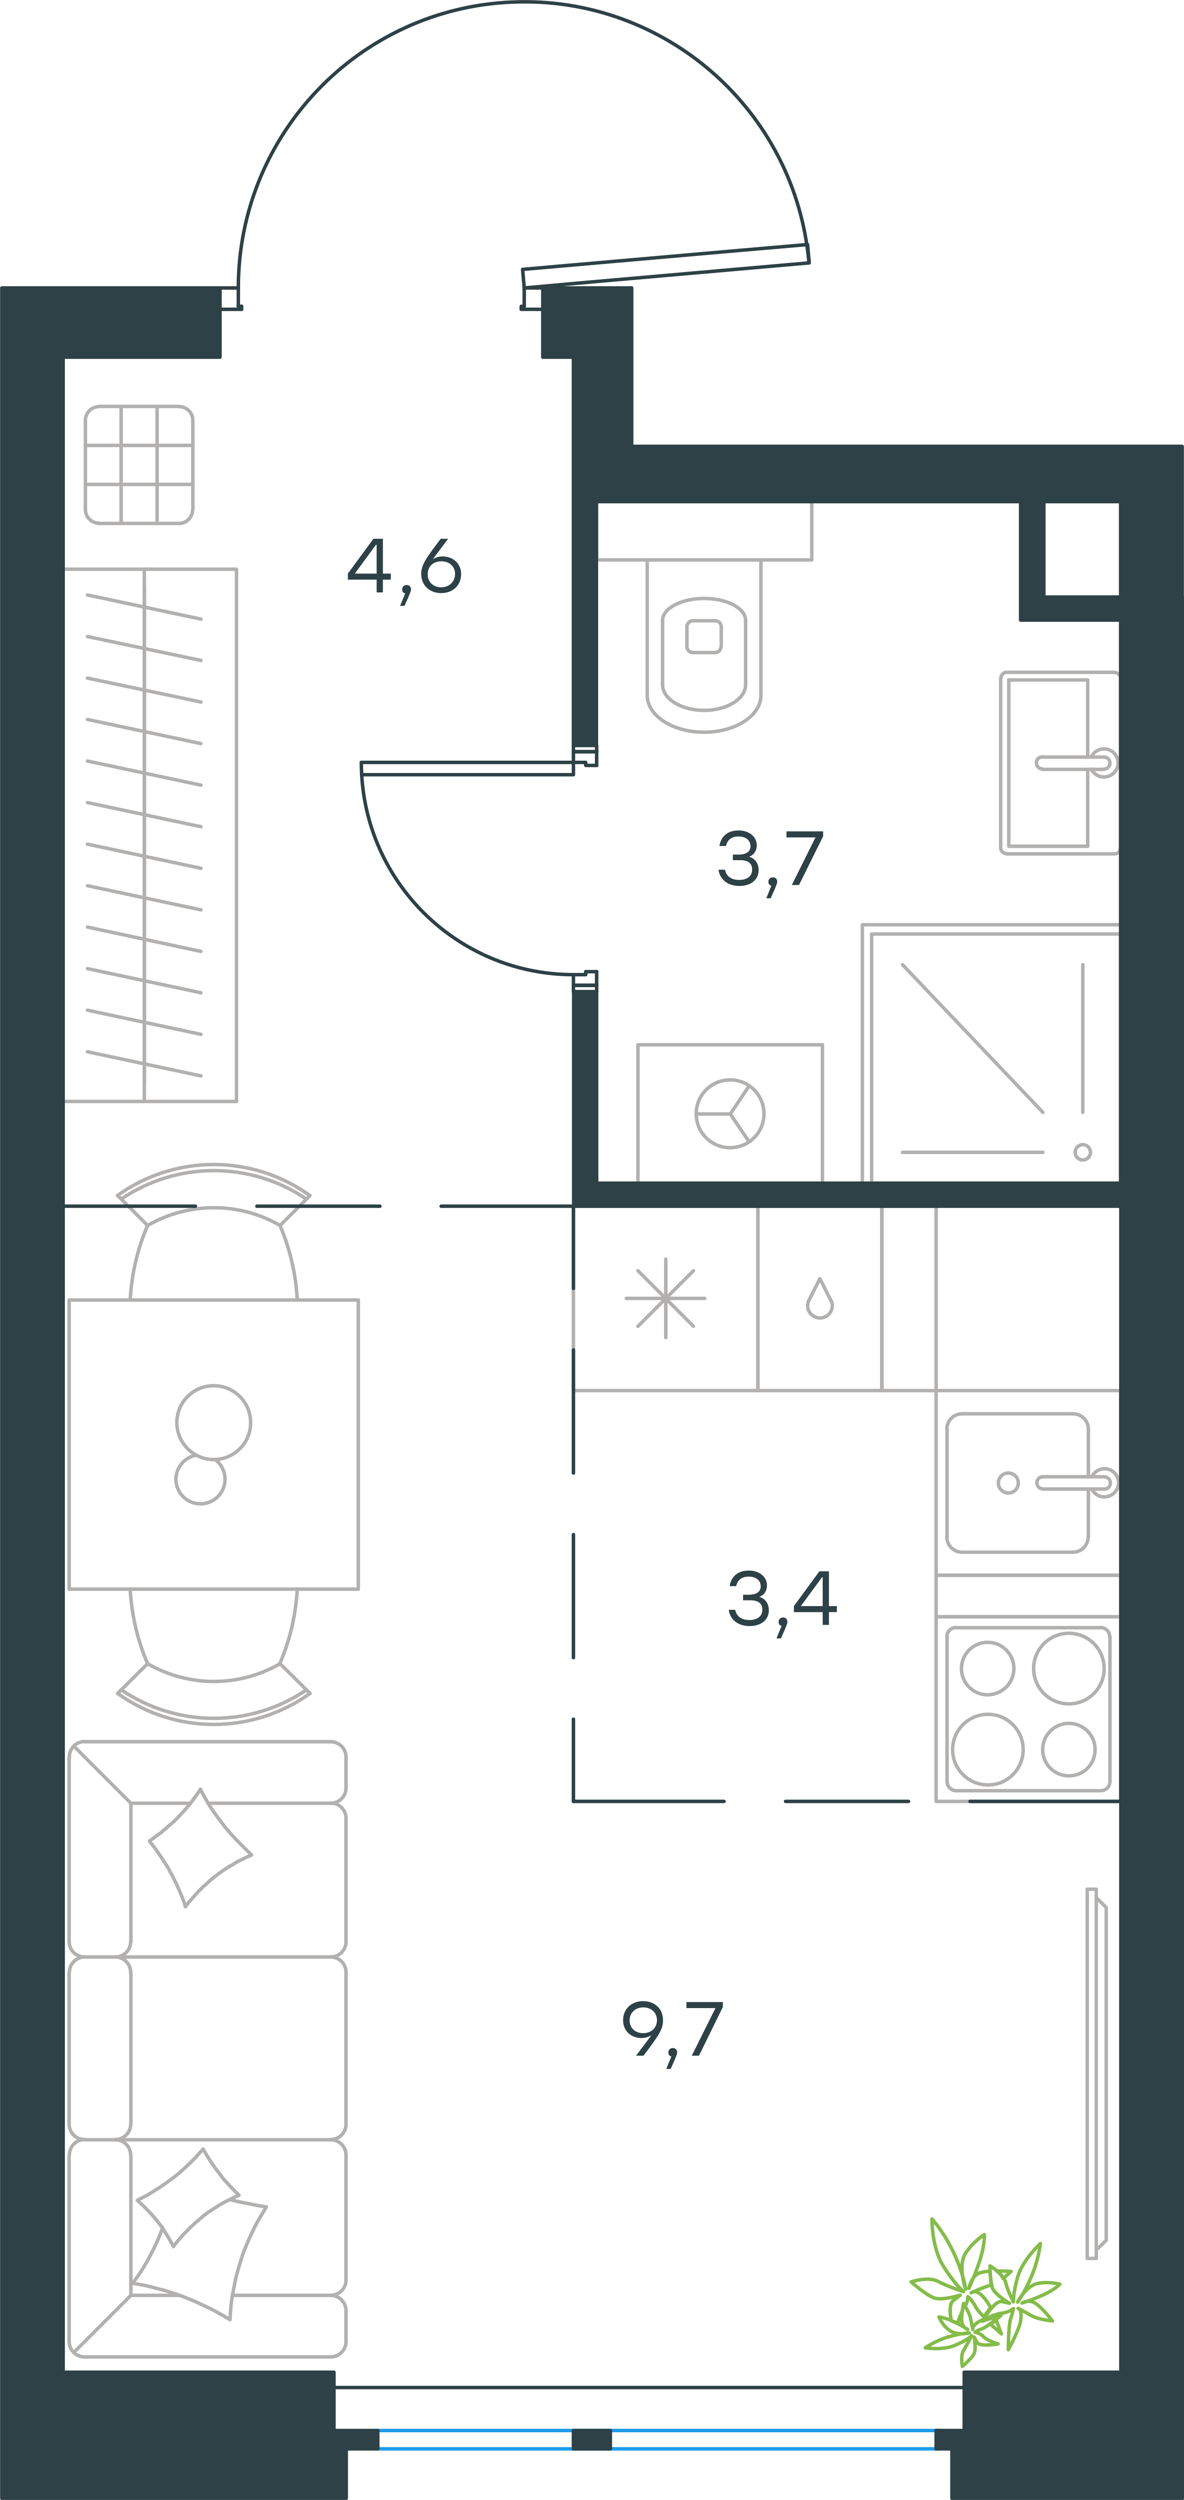 <?xml version="1.0" encoding="utf-8"?>
<!-- Generator: Adobe Illustrator 26.5.0, SVG Export Plug-In . SVG Version: 6.00 Build 0)  -->
<svg version="1.1" id="Слой_1" xmlns:xodm="http://www.corel.com/coreldraw/odm/2003"
	 xmlns="http://www.w3.org/2000/svg" xmlns:xlink="http://www.w3.org/1999/xlink" x="0px" y="0px" viewBox="0 0 510.2 1076.5"
	 style="enable-background:new 0 0 510.2 1076.5;" xml:space="preserve">
<style type="text/css">
	.st0{fill:none;stroke:#B2B1B0;stroke-width:1.5;stroke-linecap:round;stroke-linejoin:round;stroke-miterlimit:10;}
	.st1{fill:none;stroke:#1D9CEB;stroke-width:1.5;stroke-linecap:round;stroke-linejoin:round;stroke-miterlimit:10;}
	.st2{fill:none;stroke:#84BC4A;stroke-width:1.5;stroke-linecap:round;stroke-linejoin:round;stroke-miterlimit:10;}
	.st3{fill:none;stroke:#2D4146;stroke-width:1.5;stroke-linecap:round;stroke-linejoin:round;stroke-miterlimit:10;}
	
		.st4{fill-rule:evenodd;clip-rule:evenodd;fill:#2D4146;stroke:#2D4146;stroke-width:1.5;stroke-linecap:round;stroke-linejoin:round;stroke-miterlimit:10;}
	.st5{fill:#2D4146;}
</style>
<g id="Слой_x0020_1">
	<line class="st0" x1="62.2" y1="467" x2="62.2" y2="449.2"/>
	<line class="st0" x1="37.7" y1="452.9" x2="86.6" y2="463.3"/>
	<line class="st0" x1="62.2" y1="449.2" x2="62.2" y2="431.3"/>
	<line class="st0" x1="37.7" y1="435" x2="86.6" y2="445.4"/>
	<line class="st0" x1="62.2" y1="431.3" x2="62.2" y2="413.4"/>
	<line class="st0" x1="37.7" y1="417.1" x2="86.6" y2="427.5"/>
	<line class="st0" x1="62.2" y1="413.4" x2="62.2" y2="395.5"/>
	<line class="st0" x1="37.7" y1="399.2" x2="86.6" y2="409.7"/>
	<line class="st0" x1="62.2" y1="395.5" x2="62.2" y2="377.6"/>
	<line class="st0" x1="37.7" y1="381.4" x2="86.6" y2="391.8"/>
	<line class="st0" x1="62.2" y1="377.6" x2="62.2" y2="359.8"/>
	<line class="st0" x1="37.7" y1="363.5" x2="86.6" y2="373.9"/>
	<line class="st0" x1="62.2" y1="474.3" x2="62.2" y2="245.1"/>
	<line class="st0" x1="62.2" y1="359.8" x2="62.2" y2="341.9"/>
	<line class="st0" x1="37.7" y1="345.6" x2="86.6" y2="356"/>
	<line class="st0" x1="62.2" y1="341.9" x2="62.2" y2="324"/>
	<line class="st0" x1="37.7" y1="327.7" x2="86.6" y2="338.1"/>
	<line class="st0" x1="62.2" y1="324" x2="62.2" y2="306.1"/>
	<line class="st0" x1="37.7" y1="309.8" x2="86.6" y2="320.2"/>
	<line class="st0" x1="62.2" y1="306.1" x2="62.2" y2="288.2"/>
	<line class="st0" x1="37.7" y1="292" x2="86.6" y2="302.3"/>
	<line class="st0" x1="62.2" y1="288.2" x2="62.2" y2="270.3"/>
	<line class="st0" x1="37.7" y1="274.1" x2="86.6" y2="284.4"/>
	<line class="st0" x1="62.2" y1="270.3" x2="62.2" y2="252.4"/>
	<line class="st0" x1="37.7" y1="256.2" x2="86.6" y2="266.6"/>
	<polyline class="st0" points="22.4,245.1 101.9,245.1 101.9,474.3 22.4,474.3 22.4,245.1 	"/>
	<line class="st0" x1="274.9" y1="547.2" x2="298.8" y2="571.1"/>
	<line class="st0" x1="274.9" y1="571.1" x2="298.8" y2="547.2"/>
	<line class="st0" x1="286.9" y1="542.2" x2="286.9" y2="576"/>
	<line class="st0" x1="269.9" y1="559.1" x2="303.7" y2="559.1"/>
	<polyline class="st0" points="326.6,519.4 326.6,598.8 247.1,598.8 247.1,519.4 326.6,519.4 	"/>
	<path class="st0" d="M348.5,560.1c-1,2.2-0.4,4.8,1.6,6.3c1.9,1.5,4.6,1.5,6.5,0c1.9-1.5,2.6-4.1,1.6-6.3"/>
	<polyline class="st0" points="358.1,560.1 353.3,550.6 348.5,560.1 	"/>
	<polyline class="st0" points="403.4,519.4 403.4,598.8 380,598.8 380,519.4 403.4,519.4 	"/>
	<line class="st0" x1="56.4" y1="776.5" x2="82.1" y2="776.5"/>
	<polyline class="st0" points="108.4,798.8 106.3,799.7 104.3,800.7 102.2,801.7 100.3,802.9 98.3,804 96.4,805.3 94.5,806.6 
		92.7,808 90.9,809.4 89.2,811 87.5,812.5 85.9,814.1 84.3,815.8 82.8,817.5 81.3,819.2 79.9,821.1 79.3,819.1 78.6,817.2 
		77.8,815.3 77,813.4 76.2,811.6 75.3,809.8 74.4,808 73.4,806.2 72.5,804.4 71.4,802.7 70.3,801 69.2,799.3 68,797.6 66.9,796 
		64.4,792.8 66,791.6 67.6,790.4 69.2,789.3 70.7,788 72.2,786.7 73.7,785.4 75.2,784.1 76.6,782.7 77.9,781.3 79.2,779.9 
		80.5,778.4 81.8,776.9 83,775.3 84.2,773.7 85.3,772.1 86.4,770.4 87.4,772.5 88.5,774.4 89.6,776.4 90.8,778.3 92.1,780.2 
		93.4,782 94.7,783.8 96.1,785.6 97.5,787.4 99,789.1 100.5,790.8 102,792.4 103.6,794 105.2,795.6 106.8,797.2 108.4,798.8 	"/>
	<line class="st0" x1="56.4" y1="988.4" x2="76.9" y2="988.4"/>
	<polyline class="st0" points="99.1,947.2 103,948.1 107,948.9 110.9,949.7 112.8,950 114.8,950.3 113.1,953.1 111.4,955.9 
		109.9,958.7 108.5,961.6 107.1,964.6 105.9,967.5 104.7,970.5 103.7,973.6 102.8,976.6 101.9,979.8 101.2,982.9 100.6,986.1 
		100,989.2 99.6,992.4 99.3,995.6 99.1,998.9 96.7,997.4 94.3,996.1 91.8,994.7 89.3,993.5 86.8,992.3 84.2,991.1 81.6,990 79,989 
		76.4,988 73.7,987.2 71,986.3 68.3,985.6 65.6,984.9 62.8,984.2 60,983.7 57.2,983.2 59.2,980.4 61.1,977.6 62.9,974.6 64.5,971.7 
		66.1,968.6 67.6,965.5 68.9,962.4 70.1,959.2 	"/>
	<polyline class="st0" points="103,945.3 100.9,946.2 98.9,947.2 96.9,948.2 94.9,949.3 93,950.5 91.1,951.7 89.2,953 87.4,954.4 
		85.7,955.9 84,957.3 82.3,958.9 80.7,960.5 79.1,962.1 77.6,963.8 76.1,965.6 74.7,967.4 74,966 73.2,964.6 72.4,963.2 71.6,961.9 
		70.7,960.5 69.9,959.2 68.9,957.9 68,956.7 67,955.5 66,954.3 64.9,953.1 63.8,951.9 61.6,949.7 59.2,947.5 61.2,946.4 63.2,945.4 
		65.2,944.2 67.1,943 69,941.8 70.9,940.5 72.7,939.2 74.5,937.9 76.3,936.5 78,935 79.7,933.5 81.3,932 82.9,930.4 84.5,928.8 
		86,927.1 87.5,925.4 89.1,928.1 90.8,930.8 92.6,933.4 94.5,935.9 96.4,938.4 98.6,940.8 100.7,943 103,945.3 	"/>
	<line class="st0" x1="56.4" y1="776.5" x2="31.8" y2="751.9"/>
	<line class="st0" x1="56.4" y1="988.4" x2="31.8" y2="1013"/>
	<line class="st0" x1="29.8" y1="928" x2="29.8" y2="1008.3"/>
	<line class="st0" x1="56.4" y1="928" x2="56.4" y2="988.4"/>
	<line class="st0" x1="29.8" y1="836.1" x2="29.8" y2="756.6"/>
	<line class="st0" x1="29.8" y1="914.7" x2="29.8" y2="849.3"/>
	<line class="st0" x1="56.4" y1="849.3" x2="56.4" y2="914.7"/>
	<line class="st0" x1="56.4" y1="776.5" x2="56.4" y2="836.1"/>
	<path class="st0" d="M29.8,836.1c0,3.7,3,6.6,6.6,6.6"/>
	<path class="st0" d="M36.5,842.7c-3.7,0-6.6,3-6.6,6.6"/>
	<path class="st0" d="M29.8,914.7c0,3.7,3,6.6,6.6,6.6"/>
	<path class="st0" d="M36.5,921.3c-3.7,0-6.6,3-6.6,6.6"/>
	<path class="st0" d="M49.7,842.7c3.7,0,6.6-3,6.6-6.6"/>
	<path class="st0" d="M56.3,849.3c0-3.7-3-6.6-6.6-6.6"/>
	<path class="st0" d="M49.7,921.3c3.7,0,6.6-3,6.6-6.6"/>
	<path class="st0" d="M56.3,928c0-3.7-3-6.6-6.6-6.6"/>
	<line class="st0" x1="149.1" y1="836.1" x2="149.1" y2="783.1"/>
	<line class="st0" x1="149.1" y1="914.7" x2="149.1" y2="849.3"/>
	<line class="st0" x1="149.1" y1="981.8" x2="149.1" y2="928"/>
	<path class="st0" d="M149.1,783c0-3.7-3-6.6-6.6-6.6"/>
	<path class="st0" d="M142.5,842.7c3.7,0,6.6-3,6.6-6.6"/>
	<path class="st0" d="M149.1,849.3c0-3.7-3-6.6-6.6-6.6"/>
	<path class="st0" d="M142.5,921.3c3.7,0,6.6-3,6.6-6.6"/>
	<path class="st0" d="M149.1,928c0-3.7-3-6.6-6.6-6.6"/>
	<path class="st0" d="M142.5,988.4c3.7,0,6.6-3,6.6-6.6"/>
	<path class="st0" d="M142.5,776.5c3.7,0,6.6-3,6.6-6.6"/>
	<path class="st0" d="M149.1,756.6c0-3.7-3-6.6-6.6-6.6"/>
	<path class="st0" d="M36.5,749.9c-3.7,0-6.6,3-6.6,6.6"/>
	<path class="st0" d="M29.8,1008.3c0,3.7,3,6.6,6.6,6.6"/>
	<path class="st0" d="M149.1,995c0-3.7-3-6.6-6.6-6.6"/>
	<path class="st0" d="M142.5,1014.9c3.7,0,6.6-3,6.6-6.6"/>
	<line class="st0" x1="36.5" y1="842.7" x2="142.5" y2="842.7"/>
	<line class="st0" x1="36.5" y1="921.4" x2="142.5" y2="921.4"/>
	<line class="st0" x1="36.5" y1="750" x2="142.5" y2="750"/>
	<line class="st0" x1="149.1" y1="756.6" x2="149.1" y2="769.8"/>
	<line class="st0" x1="142.5" y1="776.5" x2="89.7" y2="776.5"/>
	<line class="st0" x1="36.5" y1="1014.9" x2="142.5" y2="1014.9"/>
	<line class="st0" x1="149.1" y1="1008.3" x2="149.1" y2="995"/>
	<line class="st0" x1="142.5" y1="988.4" x2="100.2" y2="988.4"/>
	<path class="st0" d="M440.9,753.4c0-8.4-6.8-15.2-15.2-15.2c-8.4,0-15.2,6.8-15.2,15.2c0,8.4,6.8,15.2,15.2,15.2
		C434.1,768.7,440.9,761.8,440.9,753.4"/>
	<path class="st0" d="M471.9,753.4c0-6.2-5-11.3-11.3-11.3c-6.2,0-11.3,5-11.3,11.3c0,6.2,5,11.3,11.3,11.3
		C466.9,764.7,471.9,759.7,471.9,753.4"/>
	<path class="st0" d="M475.8,718.5c0-8.4-6.8-15.2-15.2-15.2c-8.4,0-15.2,6.8-15.2,15.2c0,8.4,6.8,15.2,15.2,15.2
		C469,733.7,475.8,726.9,475.8,718.5"/>
	<path class="st0" d="M436.9,718.5c0-6.2-5-11.3-11.3-11.3c-6.2,0-11.3,5-11.3,11.3c0,6.2,5,11.3,11.3,11.3
		C431.9,729.7,436.9,724.7,436.9,718.5"/>
	<path class="st0" d="M474.3,771.1c2.2,0,4-1.8,4-4"/>
	<path class="st0" d="M408.1,767.1c0,2.2,1.8,4,4,4"/>
	<path class="st0" d="M478.2,704.8c0-2.2-1.8-4-4-4"/>
	<path class="st0" d="M412,700.8c-2.2,0-4,1.8-4,4"/>
	<line class="st0" x1="474.3" y1="771.1" x2="412" y2="771.1"/>
	<line class="st0" x1="478.3" y1="704.8" x2="478.3" y2="767.1"/>
	<line class="st0" x1="412" y1="700.9" x2="474.3" y2="700.9"/>
	<line class="st0" x1="408.1" y1="767.1" x2="408.1" y2="704.8"/>
	<polyline class="st0" points="482.9,696.2 482.9,775.7 403.4,775.7 403.4,696.2 482.9,696.2 	"/>
	<line class="st0" x1="469" y1="661.8" x2="469" y2="641.2"/>
	<path class="st0" d="M434.5,642.9c2.4,0,4.3-1.9,4.3-4.3c0-2.4-1.9-4.3-4.3-4.3c-2.4,0-4.3,1.9-4.3,4.3
		C430.2,640.9,432.1,642.9,434.5,642.9"/>
	<path class="st0" d="M449.4,635.9c-1.5,0-2.6,1.2-2.6,2.6c0,1.5,1.2,2.6,2.6,2.6"/>
	<line class="st0" x1="476" y1="641.2" x2="449.4" y2="641.2"/>
	<path class="st0" d="M475.9,641.2c1.5,0,2.6-1.2,2.6-2.6c0-1.5-1.2-2.6-2.6-2.6"/>
	<line class="st0" x1="476" y1="635.9" x2="449.4" y2="635.9"/>
	<path class="st0" d="M470.5,641.2c1.2,2.5,4,3.9,6.8,3.2c2.7-0.6,4.7-3.1,4.7-5.9c0-2.8-1.9-5.2-4.7-5.9c-2.7-0.6-5.5,0.7-6.8,3.2"
		/>
	<path class="st0" d="M462.3,668.4c3.7,0,6.6-3,6.6-6.6"/>
	<path class="st0" d="M469,615.4c0-3.7-3-6.6-6.6-6.6"/>
	<path class="st0" d="M408,661.8c0,3.7,3,6.6,6.6,6.6"/>
	<path class="st0" d="M414.6,608.8c-3.7,0-6.6,3-6.6,6.6"/>
	<line class="st0" x1="462.4" y1="668.4" x2="414.7" y2="668.4"/>
	<line class="st0" x1="408.1" y1="661.8" x2="408.1" y2="615.4"/>
	<line class="st0" x1="414.7" y1="608.8" x2="462.4" y2="608.8"/>
	<line class="st0" x1="469" y1="615.4" x2="469" y2="635.9"/>
	<polyline class="st0" points="482.9,678.3 403.4,678.3 403.4,598.8 482.9,598.8 482.9,678.3 	"/>
	<path class="st0" d="M52.3,727.7c24.1,16.3,55.7,16.3,79.7,0"/>
	<path class="st0" d="M132,516.3c-24.1-16.3-55.7-16.3-79.7,0"/>
	<path class="st0" d="M84.6,626.6c-5,0.9-8.6,5.1-8.8,10.1c-0.1,5,3.3,9.5,8.2,10.6c4.9,1.1,9.9-1.3,12-5.9c2.1-4.6,0.7-10-3.4-13"
		/>
	<path class="st0" d="M92.1,628.5c8.8,0,15.9-7.1,15.9-15.9c0-8.8-7.1-15.9-15.9-15.9c-8.8,0-15.9,7.1-15.9,15.9
		C76.2,621.3,83.3,628.5,92.1,628.5"/>
	<path class="st0" d="M50.7,729.2c24.7,17.8,58.1,17.8,82.9,0"/>
	<line class="st0" x1="120.7" y1="716.4" x2="133.6" y2="729.2"/>
	<line class="st0" x1="63.6" y1="716.4" x2="50.7" y2="729.2"/>
	<path class="st0" d="M63.6,716.4c17.7,10.2,39.4,10.2,57.1,0"/>
	<path class="st0" d="M56.1,684.3c0.6,11,3.1,21.9,7.5,32.1"/>
	<path class="st0" d="M120.6,716.3c4.4-10.2,6.9-21,7.5-32.1"/>
	<path class="st0" d="M133.5,514.8c-24.7-17.8-58.1-17.8-82.9,0"/>
	<line class="st0" x1="120.7" y1="527.7" x2="133.6" y2="514.8"/>
	<line class="st0" x1="63.6" y1="527.7" x2="50.7" y2="514.8"/>
	<path class="st0" d="M120.7,527.7c-17.7-10.2-39.4-10.2-57.1,0"/>
	<path class="st0" d="M63.6,527.7c-4.4,10.2-6.9,21-7.5,32.1"/>
	<path class="st0" d="M128.1,559.7c-0.6-11-3.1-21.9-7.5-32.1"/>
	<polyline class="st0" points="154.4,684.3 29.8,684.3 29.8,559.8 154.4,559.8 154.4,684.3 	"/>
	<polyline class="st0" points="472.4,968.9 476.7,964.7 476.7,821.4 472.4,817.1 	"/>
	<polyline class="st0" points="472.4,972.5 468.5,972.5 468.5,813.5 472.4,813.5 472.4,972.5 	"/>
	<line class="st0" x1="449.4" y1="479" x2="388.9" y2="415.4"/>
	<line class="st0" x1="449.4" y1="496.2" x2="388.9" y2="496.2"/>
	<line class="st0" x1="466.6" y1="479" x2="466.6" y2="415.4"/>
	<path class="st0" d="M466.6,492.9c-1.8,0-3.3,1.5-3.3,3.3c0,1.8,1.5,3.3,3.3,3.3c1.8,0,3.3-1.5,3.3-3.3
		C469.9,494.4,468.4,492.9,466.6,492.9"/>
	<polyline class="st0" points="375.6,509.5 375.6,402.2 482.9,402.2 	"/>
	<polyline class="st0" points="371.6,398.2 482.9,398.2 482.9,509.5 371.6,509.5 371.6,398.2 	"/>
	<line class="st0" x1="468.7" y1="331.3" x2="468.7" y2="364.4"/>
	<polyline class="st0" points="468.7,326 468.7,292.8 434.7,292.8 	"/>
	<polyline class="st0" points="434.7,292.8 434.7,364.4 468.7,364.4 	"/>
	<path class="st0" d="M431.2,365c0,1.5,1.2,2.6,2.6,2.6"/>
	<path class="st0" d="M433.9,289.5c-1.5,0-2.6,1.2-2.6,2.6"/>
	<path class="st0" d="M480.2,367.7c1.5,0,2.6-1.2,2.6-2.6"/>
	<path class="st0" d="M482.9,292.2c0-1.5-1.2-2.6-2.6-2.6"/>
	<path class="st0" d="M449.2,325.9c-1.5,0-2.6,1.2-2.6,2.6c0,1.5,1.2,2.6,2.6,2.6"/>
	<line class="st0" x1="475.7" y1="331.3" x2="449.2" y2="331.3"/>
	<path class="st0" d="M475.7,331.2c1.5,0,2.6-1.2,2.6-2.6c0-1.5-1.2-2.6-2.6-2.6"/>
	<line class="st0" x1="475.7" y1="326" x2="449.2" y2="326"/>
	<path class="st0" d="M470.3,331.2c1.2,2.5,4,3.9,6.8,3.2c2.7-0.6,4.7-3.1,4.7-5.9c0-2.8-1.9-5.2-4.7-5.9c-2.7-0.6-5.5,0.7-6.8,3.2"
		/>
	<line class="st0" x1="480.3" y1="367.7" x2="433.9" y2="367.7"/>
	<line class="st0" x1="431.2" y1="365" x2="431.2" y2="292.2"/>
	<line class="st0" x1="433.9" y1="289.5" x2="480.3" y2="289.5"/>
	<line class="st0" x1="482.9" y1="292.2" x2="482.9" y2="365"/>
	<polyline class="st0" points="322.8,467.6 314.7,479.7 322.8,491.7 	"/>
	<line class="st0" x1="314.7" y1="479.7" x2="300.1" y2="479.7"/>
	<path class="st0" d="M329.2,479.6c0-8.1-6.5-14.6-14.6-14.6c-8,0-14.6,6.5-14.6,14.6s6.5,14.6,14.6,14.6
		C322.7,494.2,329.2,487.7,329.2,479.6"/>
	<polyline class="st0" points="354.4,449.9 354.4,509.5 274.9,509.5 274.9,449.9 354.4,449.9 	"/>
	<path class="st0" d="M77.1,225.4c3.3,0,5.9-2.7,5.9-5.9"/>
	<path class="st0" d="M83.1,181c0-3.3-2.7-5.9-5.9-5.9"/>
	<path class="st0" d="M42.7,175.1c-3.3,0-5.9,2.7-5.9,5.9"/>
	<path class="st0" d="M36.8,219.4c0,3.3,2.7,5.9,5.9,5.9"/>
	<line class="st0" x1="36.8" y1="191.8" x2="83.1" y2="191.8"/>
	<line class="st0" x1="36.8" y1="208.6" x2="83.1" y2="208.6"/>
	<line class="st0" x1="52.2" y1="225.4" x2="52.2" y2="175"/>
	<line class="st0" x1="67.7" y1="225.4" x2="67.7" y2="175"/>
	<line class="st0" x1="42.7" y1="175" x2="77.2" y2="175"/>
	<line class="st0" x1="83.1" y1="181" x2="83.1" y2="219.4"/>
	<line class="st0" x1="77.2" y1="225.4" x2="42.7" y2="225.4"/>
	<line class="st0" x1="36.8" y1="219.4" x2="36.8" y2="181"/>
	<path class="st0" d="M308.1,281c1.5,0,2.6-1.2,2.6-2.6"/>
	<path class="st0" d="M296,278.4c0,1.5,1.2,2.6,2.6,2.6"/>
	<path class="st0" d="M310.8,269.9c0-1.5-1.2-2.6-2.6-2.6"/>
	<path class="st0" d="M298.6,267.3c-1.5,0-2.6,1.2-2.6,2.6"/>
	<line class="st0" x1="310.8" y1="269.9" x2="310.8" y2="278.4"/>
	<line class="st0" x1="308.2" y1="281" x2="298.6" y2="281"/>
	<line class="st0" x1="296" y1="278.4" x2="296" y2="269.9"/>
	<line class="st0" x1="298.6" y1="267.3" x2="308.2" y2="267.3"/>
	<path class="st0" d="M321.3,267.2c0-5.3-8-9.5-17.9-9.5c-9.9,0-17.9,4.3-17.9,9.5"/>
	<line class="st0" x1="321.3" y1="294.8" x2="321.3" y2="267.3"/>
	<path class="st0" d="M285.5,294.8c0,6.1,8,11.1,17.9,11.1c9.9,0,17.9-5,17.9-11.1"/>
	<line class="st0" x1="285.5" y1="294.8" x2="285.5" y2="267.3"/>
	<path class="st0" d="M278.9,299.4c0,8.8,11,15.9,24.5,15.9c13.5,0,24.5-7.1,24.5-15.9"/>
	<line class="st0" x1="327.9" y1="299.4" x2="327.9" y2="241.1"/>
	<line class="st0" x1="278.9" y1="299.4" x2="278.9" y2="241.1"/>
	<polyline class="st0" points="349.8,216 349.8,241.1 257.1,241.1 257.1,216 349.8,216 	"/>
	<line class="st1" x1="162.8" y1="1054.5" x2="404.6" y2="1054.5"/>
	<line class="st1" x1="162.8" y1="1046.6" x2="405" y2="1046.6"/>
	<polygon class="st0" points="403.4,678.3 482.9,678.3 482.9,696.2 403.4,696.2 	"/>
	<polyline class="st0" points="326.6,519.4 326.6,598.8 380,598.8 380,519.4 326.6,519.4 	"/>
	<path class="st2" d="M411.8,1004.8c0,0.2-0.2,0.7-0.2,0.7h-0.2c0-0.2-0.2-0.5-0.2-1C411.5,1004.8,411.5,1004.8,411.8,1004.8
		L411.8,1004.8z M429.3,999.1c1.2,3.2,2.2,5.9,2.2,5.9s-2.2-2-4.7-4.2C427.5,1000.4,428.5,999.6,429.3,999.1z M428.3,996.9
		c0.2,0.2,0.2,0.7,0.5,1c-1,0.2-2.5,0.7-3.7,1l-0.2-0.2C425.6,998.1,426.8,997.4,428.3,996.9L428.3,996.9z M429.5,977.9
		c3.2,0,6.2,0.2,6.2,0.2s-1.5,1.5-3.5,3C431.5,979.6,430.8,978.7,429.5,977.9L429.5,977.9z M415.2,986.8c0,0-3.9-3.2-8.9-11.3
		c-4.9-8.1-4.7-20-4.7-20s5.4,5.9,9.6,15.1c4.2,9.1,4.9,15.1,4.9,15.1s-3.2-9.1-0.5-14.6c3-5.4,8.6-8.9,8.6-8.9s0.2,3.7-1.5,9.6
		c-1.7,5.9-5.2,13.6-5.2,13.6s1-5.4,4.7-6.7c1-0.2,2.7-0.7,4.4-0.7c0.2,1.7,0.2,4.2,0.7,5.9c-0.2,0.2-0.7,0.2-0.7,0.2
		c-3.9,1.2-8.1,3.2-8.1,3.2s2-2,5.4,2c1,1,2,2.7,3,4.4c-1,1.2-2.2,3-3,3.9c-1.7-1.7-3.2-3.5-3.7-4.7c-2-3.5-3.2-3.9-3.2-3.9
		s0.2,1.7-1,3.9c-0.5-0.7-0.7-1-0.7-1s-0.2,1.5-0.7,3.5c-0.7,1.5-1.5,3.2-2,5.2c-0.7-0.5-1.5-0.7-2.5-1.2l-0.2-0.2
		c-0.7-3.5-0.7-7.2,0.7-8.4l3.2-2.5c0,0-8.4,2.7-11.8,1c-3.5-1.5-9.4-6.7-9.4-6.7s7.4-2.5,11.6-0.2
		C408.8,984.8,415.2,986.8,415.2,986.8L415.2,986.8z"/>
	<path class="st2" d="M436.7,991.2c0,0-0.2-3.9,2-11.3c2.5-7.4,9.6-13.8,9.6-13.8s-0.7,6.9-3.9,14.3c-3.2,7.4-5.9,10.9-5.9,10.9
		s3.2-6.4,8.1-7.9c4.9-1.2,10.1,0.2,10.1,0.2s-2,2.2-6.7,4.4c-4.7,2.2-9.6,3.7-9.6,3.7s2.5-1.5,5.2-0.2c3,1.5,7.9,7.9,7.9,7.9
		s-5.9-0.5-8.9-2.2c-3-1.7-5.9-3.2-5.9-3.2s1.7,0.2,1.2,4.7c-0.5,4.4-5.4,13.1-5.4,13.1s0-10.4,1-13.3c1-3,1.2-4.4,1.2-4.4
		s-2,1.7-5.2,2c-2.5,0.2-5.4,2.2-7.4,3.2c-0.2,0.2-0.7,0.2-0.7,0.2c1-1.7,5.4-9.1,8.4-8.4l3.2,0.7c0,0-6.4-3.7-7.4-6.7
		c-1-3-1-9.4-1-9.4s5.4,3.2,6.7,6.9C434.2,986.6,436.7,991.2,436.7,991.2L436.7,991.2z"/>
	<path class="st2" d="M418.7,1005.8c0,0-2,2-7.4,4.2c-5.4,2.2-12.6,1-12.6,1s4.2-3,9.9-4.7c5.9-1.7,9.1-1.7,9.1-1.7s-5.2,1.2-8.4-1
		c-3.2-2.2-4.7-5.9-4.7-5.9s2.2,0.2,5.7,1.7c3.5,1.5,6.7,3.7,6.7,3.7s-2-0.7-2.5-3c-0.5-2.2,0.7-8.1,0.7-8.1s2.5,3.7,3,6.2
		c0.5,2.5,1,4.9,1,4.9s-0.7-1,2-3c2.7-2,10.1-3,10.1-3s-5.9,4.9-8.1,5.7c-2.2,0.7-3,1.5-3,1.5s2,0.2,3.7,2c1.7,1.7,6.2,3,6.2,3
		s-7.9,1.5-9.1-0.7l-1.2-2.2c0,0,1,5.4-0.2,7.4c-1.2,2-4.9,5.2-4.9,5.2s-1-4.7,0.7-7.2C416.9,1009.3,418.7,1005.8,418.7,1005.8
		L418.7,1005.8z"/>
	<line class="st3" x1="247.1" y1="519.4" x2="190.1" y2="519.4"/>
	<line class="st3" x1="163.7" y1="519.4" x2="110.7" y2="519.4"/>
	<line class="st3" x1="84.2" y1="519.4" x2="27.2" y2="519.4"/>
	<line class="st3" x1="247.1" y1="519.4" x2="247.1" y2="554.8"/>
	<line class="st3" x1="247.1" y1="581.3" x2="247.1" y2="634.3"/>
	<line class="st3" x1="247.1" y1="660.8" x2="247.1" y2="713.8"/>
	<line class="st3" x1="247.1" y1="740.3" x2="247.1" y2="775.7"/>
	<line class="st3" x1="482.9" y1="775.7" x2="418" y2="775.7"/>
	<line class="st3" x1="391.5" y1="775.7" x2="338.5" y2="775.7"/>
	<line class="st3" x1="312" y1="775.7" x2="247.1" y2="775.7"/>
	<polyline class="st3" points="247.1,427 247.1,424.3 257.1,424.3 257.1,418.4 	"/>
	<polyline class="st3" points="247.1,321 247.1,323.7 257.1,323.7 257.1,329.6 	"/>
	<line class="st3" x1="247.1" y1="424.3" x2="257.1" y2="424.3"/>
	<line class="st3" x1="247.1" y1="323.7" x2="257.1" y2="323.7"/>
	<polyline class="st3" points="155.7,328.3 247.1,328.3 247.1,333.6 155.9,333.6 	"/>
	<line class="st3" x1="257.1" y1="427" x2="257.1" y2="424.3"/>
	<polyline class="st3" points="257.1,418.4 252.4,418.4 252.4,419.7 247.1,419.7 247.1,424.3 	"/>
	<path class="st3" d="M155.7,328.3c0,50.5,40.9,91.4,91.4,91.4"/>
	<line class="st3" x1="257.1" y1="321" x2="257.1" y2="323.7"/>
	<polyline class="st3" points="257.1,329.6 252.4,329.6 252.4,328.3 247.1,328.3 247.1,323.7 	"/>
	<line class="st3" x1="231.2" y1="124" x2="225.9" y2="124"/>
	<line class="st3" x1="102.7" y1="124" x2="97.4" y2="124"/>
	<path class="st3" d="M348.6,113.2C342.9,47.5,286.4-2,220.6,0.9C154.7,3.7,102.7,58,102.7,123.9"/>
	<line class="st3" x1="97.4" y1="124" x2="94.8" y2="124"/>
	<line class="st3" x1="97.4" y1="133.2" x2="104.1" y2="133.2"/>
	<line class="st3" x1="231.2" y1="133.2" x2="233.9" y2="133.2"/>
	<line class="st3" x1="233.9" y1="124" x2="231.2" y2="124"/>
	<line class="st3" x1="225.9" y1="124" x2="225.9" y2="131.9"/>
	<polyline class="st3" points="231.2,133.2 224.6,133.2 224.6,131.9 225.9,131.9 	"/>
	<line class="st3" x1="102.7" y1="131.9" x2="104.1" y2="131.9"/>
	<line class="st3" x1="94.8" y1="133.2" x2="97.4" y2="133.2"/>
	<line class="st3" x1="102.7" y1="124" x2="102.7" y2="131.9"/>
	<line class="st3" x1="104.1" y1="131.9" x2="104.1" y2="133.2"/>
	<polyline class="st3" points="255,121.4 348.7,113.2 348,105.3 319,107.8 225.2,116 225.9,124 255,121.4 	"/>
	<polygon class="st4" points="162.8,1054.5 143,1054.5 143,1046.6 162.8,1046.6 	"/>
	<polygon class="st4" points="247.1,1054.5 263,1054.5 263,1046.6 247.1,1046.6 	"/>
	<polygon class="st4" points="403.4,1046.6 419.3,1046.6 419.3,1054.5 403.4,1054.5 	"/>
	<line class="st3" x1="143.8" y1="1028.1" x2="506" y2="1028.1"/>
	<path class="st4" d="M0.8,153.7v39.8v9.9v149.1v129.4v35.2v9.9v24.2v470.3v54.3h148.4v-5.6v-15.6h-5.3v-33.1H27.2V551.2v-69.3
		V352.5V153.8h67.6v-26.5v-3.3H0.8L0.8,153.7L0.8,153.7z M449.8,257.1v-1.4V216h33.1v41.1H449.8z M509.4,257.1V216v-23.8H273.6h-1.4
		V124h-38.3v3.3h13.2l-13.2,0.1v26.4h13.2v38.4V216v105h9.9V216h182.8v39.7v1.4v9.9h43.1v242.5H257.1V427h-9.9v92.4h9.9h225.9v502.1
		h-67.5v29v4.1h-5.3v15.6v5.6h99.4v-54.3V519.4v-9.9V267V257.1L509.4,257.1z"/>
	<path class="st5" d="M322.8,368.9c2.2-0.8,3.3-2.7,3.3-4.9c0-3.8-3.4-6.4-7.8-6.4c-4.1,0-7.5,1.9-8.3,6.7h2.8
		c0.8-3,2.7-4.1,5.5-4.1c3,0,5.1,1.6,5.1,4.2c0,2.2-1.7,3.6-5.2,3.6h-2.4v2.4h3.2c3.8,0,5.1,1.7,5.1,4.1c0,2.7-2.1,4.4-5.5,4.4
		c-3.1,0-5.5-1.2-6.2-4.4h-2.8c0.7,4.7,4.5,7,9,7c4.9,0,8.3-2.6,8.3-6.8C326.9,371.8,325.4,369.7,322.8,368.9L322.8,368.9z"/>
	<path id="_x31_" class="st5" d="M334.9,379.7c0-1.5-1.1-1.9-1.9-1.9c-1.1,0-1.9,0.8-1.9,1.9c0,0.9,0.5,1.6,1.3,1.7l-2.2,5.4h1.9
		C334.8,380.9,334.9,380.2,334.9,379.7L334.9,379.7z"/>
	<polygon id="_x32_" class="st5" points="338.9,358 338.9,360.6 351.4,360.6 341.2,381.1 344.3,381.1 354.7,360.1 354.7,358 	"/>
	<path class="st5" d="M168.4,247H165v-15h-4.1l-11,15v2.6h12.4v5.5h2.7v-5.5h3.4V247z M152.9,247l9.1-12.4h0.3V247L152.9,247z"/>
	<path id="_x31__00000156583008398541692660000010373896797988166801_" class="st5" d="M177.1,253.8c0-1.5-1.1-1.9-1.9-1.9
		c-1.1,0-1.9,0.8-1.9,1.9c0,0.9,0.5,1.6,1.3,1.7l-2.2,5.4h1.9C177,255,177.1,254.3,177.1,253.8L177.1,253.8z"/>
	<path id="_x32__00000134934956111350630660000009119674596911511170_" class="st5" d="M190.8,239.6c-1.7,0-3.1,0.5-4.3,1.2l6.6-8.8
		h-3.2c-6,8-8.4,11.1-8.4,15.1c0,5.2,3.9,8.3,8.6,8.3c4.9,0,8.6-3.2,8.6-8.2C198.7,242.4,194.9,239.6,190.8,239.6L190.8,239.6z
		 M190.1,252.9c-3.2,0-5.8-2.1-5.8-5.6s2.5-5.6,5.9-5.6c3.3,0,5.9,2.1,5.9,5.5C196,250.7,193.4,252.9,190.1,252.9z"/>
	<path class="st5" d="M277.1,861.7c-4.8,0-8.6,3.2-8.6,8.2c0,5,3.8,7.7,7.9,7.7c1.7,0,3.1-0.5,4.3-1.2l-6.6,8.8h3.2
		c6-8,8.4-11.1,8.4-15.1C285.8,864.8,281.9,861.7,277.1,861.7z M277.1,875.5c-3.2,0-5.8-2.1-5.8-5.5c0-3.4,2.6-5.6,5.9-5.6
		c3.3,0,5.9,2.1,5.9,5.6C283,873.4,280.5,875.5,277.1,875.5L277.1,875.5z"/>
	<path id="_x31__00000004518837847388949260000017884428274050159545_" class="st5" d="M291.8,883.8c0-1.5-1.1-1.9-1.9-1.9
		c-1.1,0-1.9,0.8-1.9,1.9c0,0.9,0.5,1.6,1.3,1.7l-2.2,5.4h1.9C291.7,885,291.8,884.3,291.8,883.8L291.8,883.8z"/>
	<polygon id="_x32__00000057144016568673323250000005120545440801421213_" class="st5" points="295.8,862.1 295.8,864.7 
		308.3,864.7 298.1,885.2 301.2,885.2 311.5,864.2 311.5,862.1 	"/>
	<path class="st5" d="M327.2,687.6c2.2-0.8,3.3-2.7,3.3-4.9c0-3.8-3.4-6.4-7.8-6.4c-4.1,0-7.5,1.9-8.3,6.7h2.8
		c0.8-3,2.7-4.1,5.5-4.1c3,0,5.1,1.6,5.1,4.2c0,2.2-1.7,3.6-5.2,3.6h-2.4v2.4h3.2c3.8,0,5.1,1.7,5.1,4.1c0,2.7-2.1,4.4-5.5,4.4
		c-3.1,0-5.5-1.2-6.2-4.4H314c0.7,4.7,4.5,7,9,7c4.9,0,8.3-2.6,8.3-6.8C331.3,690.5,329.8,688.4,327.2,687.6z"/>
	<path id="_x31__00000178885467483725140280000010111415458921357453_" class="st5" d="M339.3,698.4c0-1.5-1.1-1.9-1.9-1.9
		c-1.1,0-1.9,0.8-1.9,1.9c0,0.9,0.5,1.6,1.3,1.7l-2.2,5.4h1.9C339.2,699.6,339.3,698.9,339.3,698.4L339.3,698.4z"/>
	<path id="_x32__00000059992962456182955180000001424143980981669798_" class="st5" d="M360.6,691.6h-3.4v-15h-4.1l-11,15v2.6h12.4
		v5.5h2.7v-5.5h3.4V691.6z M345.1,691.6l9.1-12.4h0.3v12.4L345.1,691.6z"/>
</g>
</svg>
